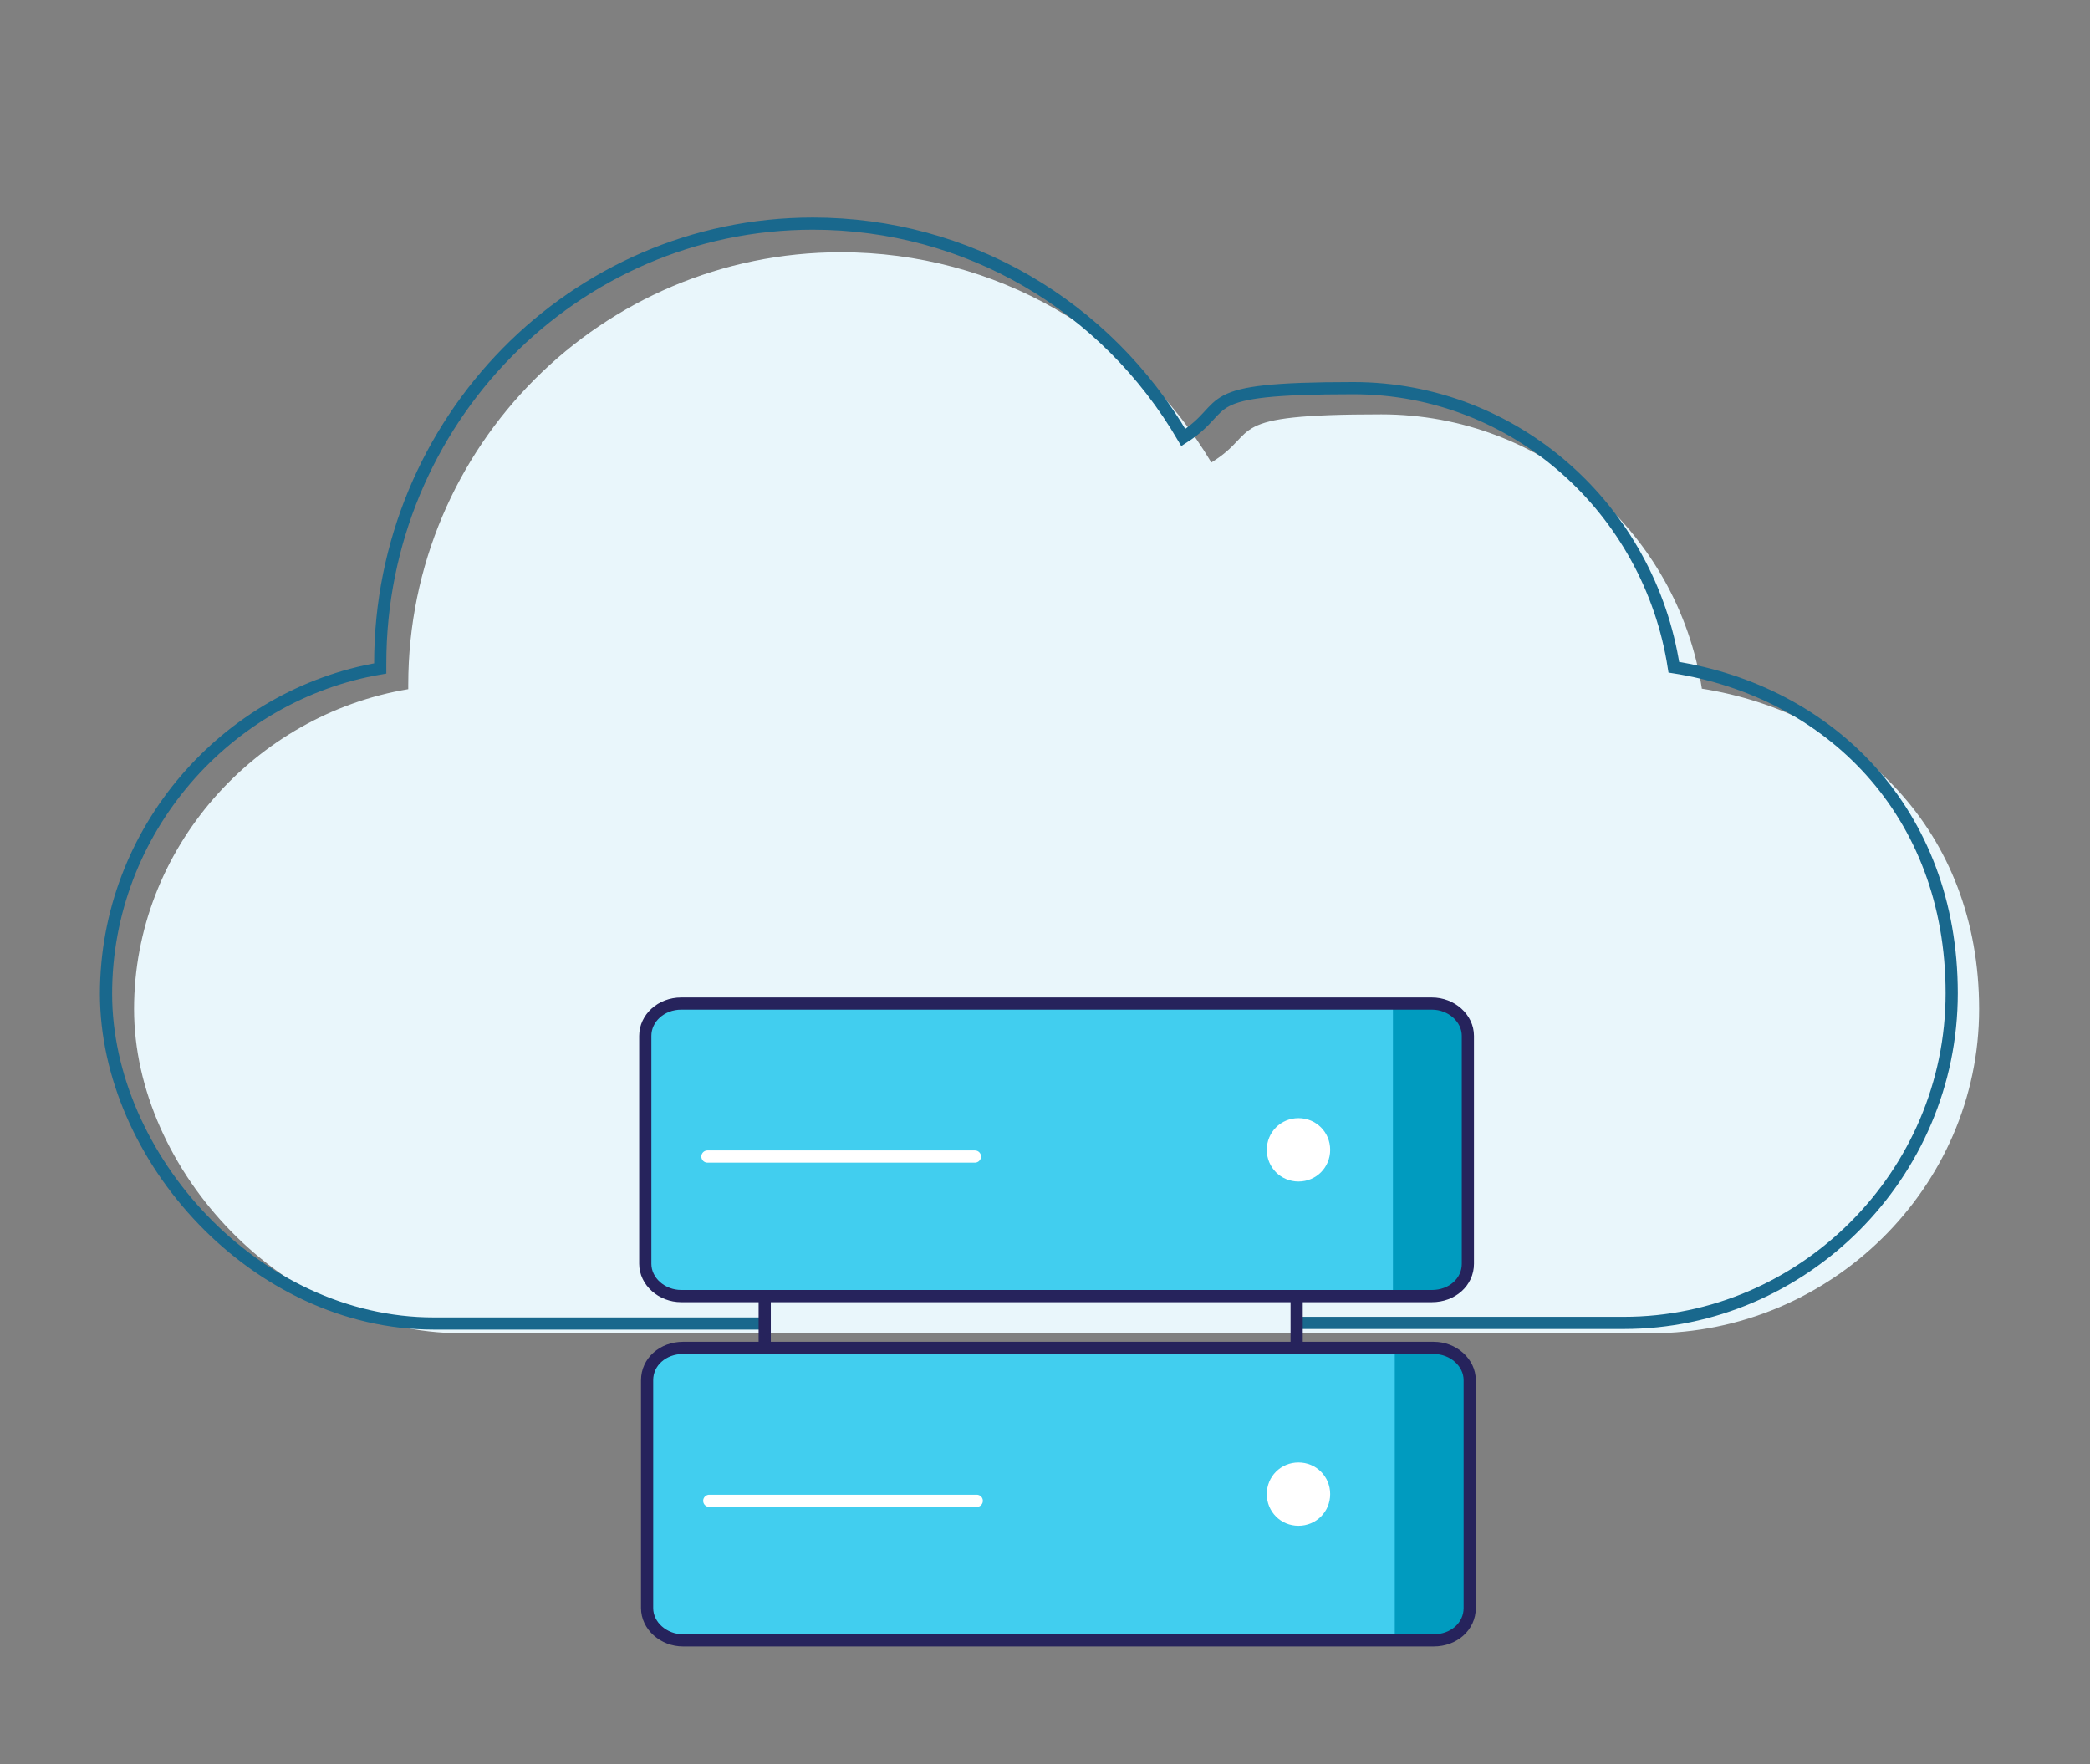 <?xml version="1.0" encoding="UTF-8"?>
<svg id="Layer_1" data-name="Layer 1" xmlns="http://www.w3.org/2000/svg" version="1.1" viewBox="0 0 343 289.5">
  <rect x="0" y="0" width="343" height="289.5" fill="#808080" stroke="none"/>
  <defs>
    <style>
      .cls-1 {
        fill: #41ceef;
      }

      .cls-1, .cls-2, .cls-3, .cls-4 {
        stroke-width: 0px;
      }

      .cls-1, .cls-3 {
        fill-rule: evenodd;
      }

      .cls-2 {
        fill: #009bbf;
      }

      .cls-5 {
        stroke: #19688d;
        stroke-miterlimit: 10;
      }

      .cls-5, .cls-6, .cls-7 {
        fill: none;
        stroke-width: 2px;
      }

      .cls-6 {
        stroke: #26235c;
      }

      .cls-7 {
        stroke: #fff;
        stroke-linecap: round;
        stroke-linejoin: round;
      }

      .cls-3 {
        fill: #fff;
      }

      .cls-4 {
        fill: #e9f6fb;
      }
    </style>
  </defs>
  <path class="cls-4" d="M279.3,113c-4-25.5-26-45-52.6-45s-19.6,2.8-27.9,7.9c-12.7-21.3-35.5-34.5-60.8-34.5-39.2,0-71,31.8-71,71v.7c-25.2,4.2-45,26.2-45,52.5s24.5,53.2,53.8,53.2h195.2c29.4,0,53.8-23.9,53.8-53.2s-20.1-48.6-45.6-52.6h0Z"/>
  <path class="cls-5" d="M212.2,217.1h54.3c29.4,0,53.8-24.3,53.8-54.1s-20.1-49.5-45.6-53.5c-4-25.9-26-45.8-52.6-45.8s-19.6,2.8-27.9,8.1c-12.7-21.7-35.5-35.1-60.8-35.1-39.2,0-71,32.4-71,72.2v.8c-25.2,4.3-45,26.6-45,53.4s24.5,54.1,53.8,54.1h54.3"/>
  <path class="cls-1" d="M235.6,165.1c3.2,0,5.9,2.4,5.9,5.3v37.4c0,3-2.6,5.3-5.9,5.3h-123.2c-3.2,0-5.9-2.4-5.9-5.3v-37.4c0-2.9,2.6-5.3,5.9-5.3h123.2Z"/>
  <path class="cls-2" d="M228.6,164.3h6.4c3.3,0,6,2.7,6,6v36.5c0,3.2-2.6,5.9-5.9,5.9h-6.5v-48.4h0Z"/>
  <path class="cls-6" d="M111.8,164.7h123.2c3.2,0,5.9,2.4,5.9,5.3v37.4c0,3-2.6,5.3-5.9,5.3h-123.2c-3.2,0-5.9-2.4-5.9-5.3v-37.4c0-2.9,2.6-5.3,5.9-5.3Z"/>
  <path class="cls-7" d="M116.1,189.8h43.9"/>
  <path class="cls-3" d="M213.1,183.5c2.9,0,5.2,2.3,5.2,5.2s-2.3,5.2-5.2,5.2-5.2-2.3-5.2-5.2,2.3-5.2,5.2-5.2"/>
  <path class="cls-1" d="M235.9,221.6c3.2,0,5.9,2.4,5.9,5.3v37.4c0,3-2.6,5.3-5.9,5.3h-123.2c-3.2,0-5.9-2.4-5.9-5.3v-37.4c0-3,2.6-5.3,5.9-5.3h123.2Z"/>
  <path class="cls-2" d="M228.9,220.8h6.4c3.3,0,6,2.7,6,6v36.5c0,3.2-2.6,5.9-5.9,5.9h-6.5v-48.4h0Z"/>
  <path class="cls-6" d="M112.1,221.2h123.2c3.2,0,5.9,2.4,5.9,5.3v37.4c0,3-2.6,5.3-5.9,5.3h-123.2c-3.2,0-5.9-2.4-5.9-5.3v-37.4c0-3,2.6-5.3,5.9-5.3h0Z"/>
  <path class="cls-7" d="M116.4,246.3h43.9"/>
  <path class="cls-3" d="M213.1,240c2.9,0,5.2,2.3,5.2,5.2s-2.3,5.2-5.2,5.2-5.2-2.3-5.2-5.2,2.3-5.2,5.2-5.2"/>
  <line class="cls-6" x1="125.5" y1="213.2" x2="125.5" y2="220.8"/>
  <line class="cls-6" x1="212.8" y1="213" x2="212.8" y2="220.6"/>
</svg>